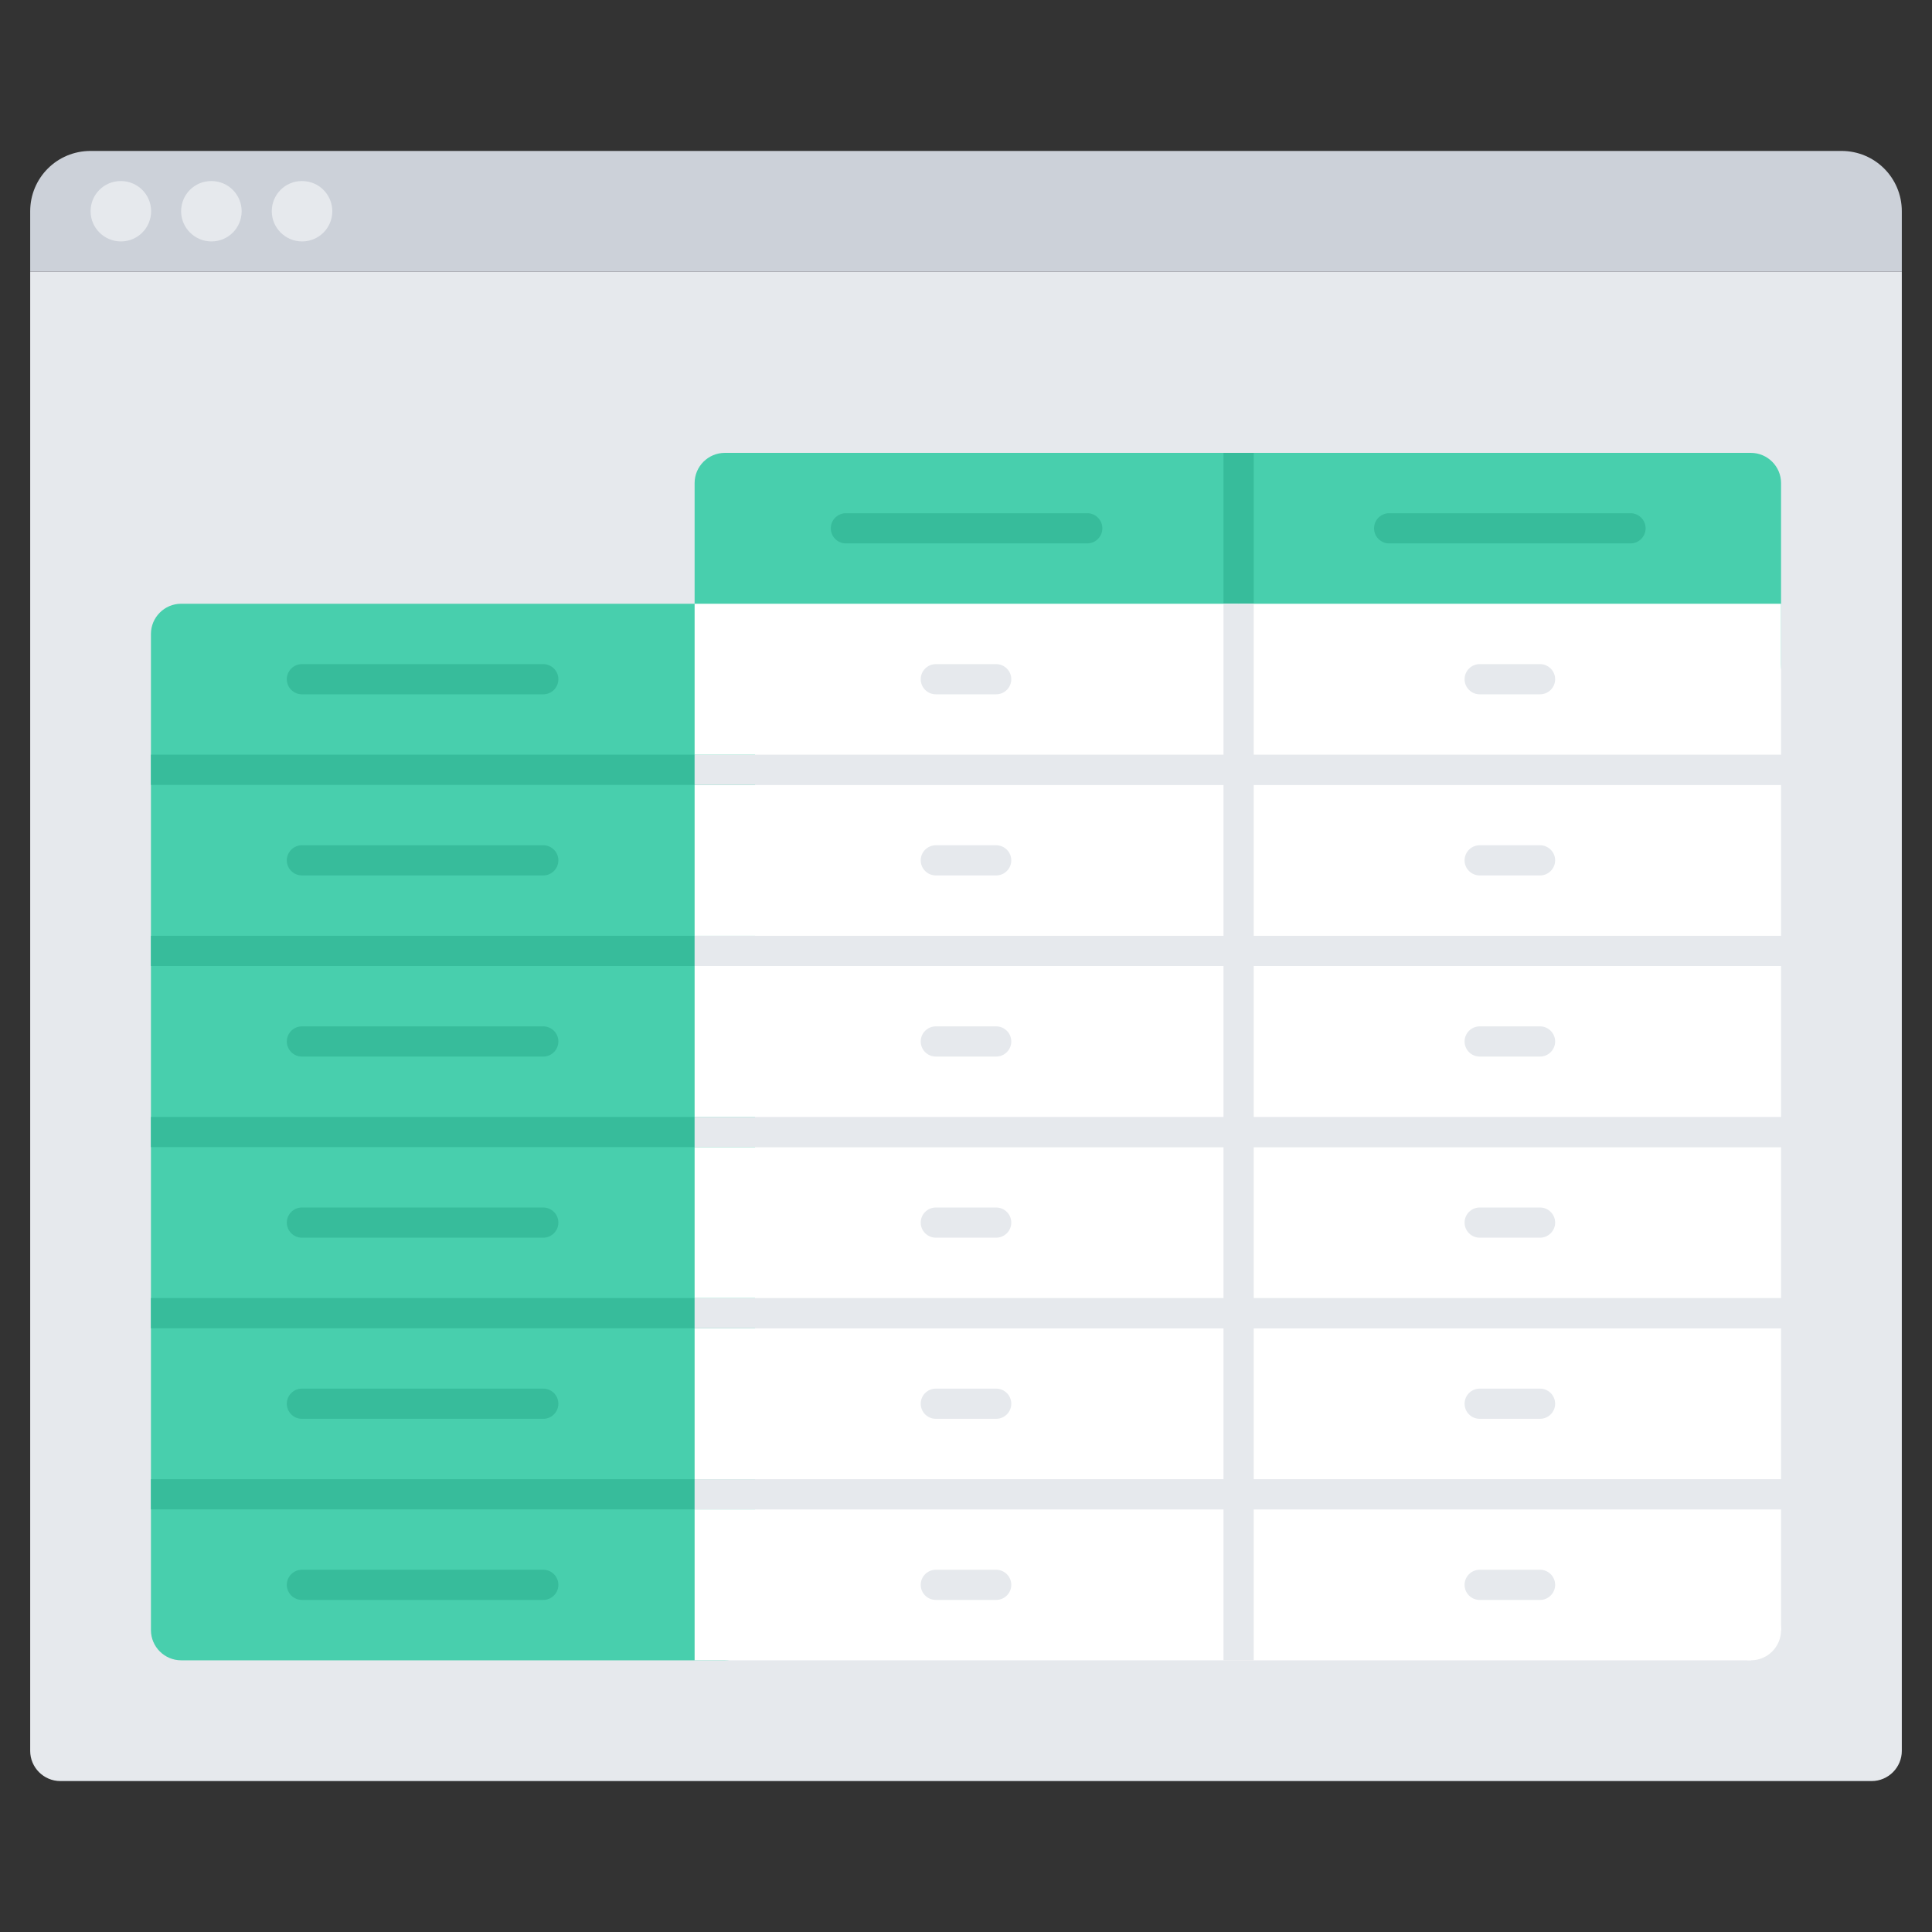 <svg xmlns="http://www.w3.org/2000/svg" width="64" height="64" enable-background="new 0 0 64 64" viewBox="0 0 64 64" id="table">
  <rect x="0" y="0" width="64" height="64" fill="#333333" stroke="none"/>
  <path fill="#E6E9ED" d="M1,58c0,0.55,0.45,1,1,1h60c0.55,0,1-0.45,1-1V9H1V58z"></path>
  <path fill="#CCD1D9" d="M63,7v2H1V7c0-1.109,0.89-2,2-2h58C62.11,5,63,5.891,63,7z"></path>
  <path fill="#E6E9ED" d="M4.006 5.998h-.01c-.553 0-.995.447-.995 1 0 .552.452 1 1.005 1s1-.448 1-1C5.006 6.445 4.559 5.998 4.006 5.998zM7.005 5.998h-.01C6.443 5.998 6 6.445 6 6.998c0 .552.453 1 1.005 1 .553 0 1-.448 1-1C8.005 6.445 7.558 5.998 7.005 5.998zM10.008 5.998h-.01c-.553 0-.995.447-.995 1 0 .552.452 1 1.005 1s1-.448 1-1C11.008 6.445 10.561 5.998 10.008 5.998z"></path>
  <polygon fill="#FFF" points="41.03 50 59 50 59 54 58 55 41.03 55"></polygon>
  <path fill="#48CFAD" d="M5,21c0-0.55,0.45-1,1-1h18.012c0.55,0,1,0.45,1,1v33c0,0.55-0.45,1-1,1H6c-0.55,0-1-0.45-1-1V21z"></path>
  <path fill="#48CFAD" d="M23.01,16.002c0-0.55,0.45-1,1-1H58c0.55,0,1,0.45,1,1v6.002c0,0.55-0.45,1-1,1H24.01c-0.55,0-1-0.45-1-1
		V16.002z"></path>
  <rect width="18.021" height="5" x="23.01" y="50" fill="#FFF"></rect>
  <rect width="1.001" height="4.999" x="40.53" y="15.002" fill="#37BC9B"></rect>
  <rect width="18.01" height="1" x="5" y="49" fill="#37BC9B"></rect>
  <rect width="35.99" height="1" x="23.01" y="49" fill="#E6E9ED"></rect>
  <rect width="17.97" height="5" x="41.03" y="44" fill="#FFF"></rect>
  <rect width="18.021" height="5" x="23.01" y="44" fill="#FFF"></rect>
  <rect width="18.01" height="1" x="5" y="43" fill="#37BC9B"></rect>
  <rect width="35.99" height="1" x="23.01" y="43" fill="#E6E9ED"></rect>
  <rect width="17.97" height="5" x="41.03" y="38" fill="#FFF"></rect>
  <rect width="18.021" height="5" x="23.01" y="38" fill="#FFF"></rect>
  <rect width="18.01" height="1" x="5" y="37" fill="#37BC9B"></rect>
  <rect width="35.99" height="1" x="23.01" y="37" fill="#E6E9ED"></rect>
  <rect width="17.97" height="5" x="41.03" y="32" fill="#FFF"></rect>
  <rect width="18.021" height="5" x="23.01" y="32" fill="#FFF"></rect>
  <rect width="18.01" height="1" x="5" y="31" fill="#37BC9B"></rect>
  <rect width="35.99" height="1" x="23.01" y="31" fill="#E6E9ED"></rect>
  <rect width="17.97" height="5" x="41.03" y="26" fill="#FFF"></rect>
  <rect width="18.021" height="5" x="23.01" y="26" fill="#FFF"></rect>
  <rect width="18.01" height="1" x="5" y="25" fill="#37BC9B"></rect>
  <rect width="35.99" height="1" x="23.01" y="25" fill="#E6E9ED"></rect>
  <rect width="17.97" height="5" x="41.03" y="20" fill="#FFF"></rect>
  <rect width="18.021" height="5" x="23.01" y="20" fill="#FFF"></rect>
  <path fill="#E6E9ED" d="M31 23h2c.275 0 .5-.225.5-.5S33.275 22 33 22h-2c-.275 0-.5.225-.5.5S30.725 23 31 23zM31 29h2c.275 0 .5-.225.5-.5S33.275 28 33 28h-2c-.275 0-.5.225-.5.5S30.725 29 31 29zM31 35h2c.275 0 .5-.225.5-.5S33.275 34 33 34h-2c-.275 0-.5.225-.5.5S30.725 35 31 35zM31 41h2c.275 0 .5-.225.5-.5S33.275 40 33 40h-2c-.275 0-.5.225-.5.5S30.725 41 31 41zM31 47h2c.275 0 .5-.225.5-.5S33.275 46 33 46h-2c-.275 0-.5.225-.5.5S30.725 47 31 47zM31 53h2c.275 0 .5-.225.5-.5S33.275 52 33 52h-2c-.275 0-.5.225-.5.5S30.725 53 31 53zM49.016 23h2c.275 0 .5-.225.5-.5s-.225-.5-.5-.5h-2c-.275 0-.5.225-.5.5S48.74 23 49.016 23zM49.016 29h2c.275 0 .5-.225.5-.5s-.225-.5-.5-.5h-2c-.275 0-.5.225-.5.5S48.74 29 49.016 29zM49.016 35h2c.275 0 .5-.225.5-.5s-.225-.5-.5-.5h-2c-.275 0-.5.225-.5.5S48.74 35 49.016 35zM49.016 41h2c.275 0 .5-.225.5-.5s-.225-.5-.5-.5h-2c-.275 0-.5.225-.5.5S48.74 41 49.016 41zM49.016 47h2c.275 0 .5-.225.5-.5s-.225-.5-.5-.5h-2c-.275 0-.5.225-.5.5S48.74 47 49.016 47zM49.016 53h2c.275 0 .5-.225.5-.5s-.225-.5-.5-.5h-2c-.275 0-.5.225-.5.5S48.74 53 49.016 53z"></path>
  <path fill="#37BC9B" d="M10.001 23h7.996c.275 0 .5-.225.5-.5s-.225-.5-.5-.5h-7.996c-.275 0-.5.225-.5.5S9.726 23 10.001 23zM10.001 29h7.996c.275 0 .5-.225.5-.5s-.225-.5-.5-.5h-7.996c-.275 0-.5.225-.5.5S9.726 29 10.001 29zM28.021 18.001h7.996c.275 0 .5-.225.5-.5s-.225-.5-.5-.5h-7.996c-.275 0-.5.225-.5.5S27.746 18.001 28.021 18.001zM46.017 18.001h7.996c.275 0 .5-.225.5-.5s-.225-.5-.5-.5h-7.996c-.275 0-.5.225-.5.5S45.741 18.001 46.017 18.001zM10.001 35h7.996c.275 0 .5-.225.5-.5s-.225-.5-.5-.5h-7.996c-.275 0-.5.225-.5.5S9.726 35 10.001 35zM10.001 41h7.996c.275 0 .5-.225.5-.5s-.225-.5-.5-.5h-7.996c-.275 0-.5.225-.5.5S9.726 41 10.001 41zM10.001 47h7.996c.275 0 .5-.225.5-.5s-.225-.5-.5-.5h-7.996c-.275 0-.5.225-.5.5S9.726 47 10.001 47zM10.001 53h7.996c.275 0 .5-.225.5-.5s-.225-.5-.5-.5h-7.996c-.275 0-.5.225-.5.5S9.726 53 10.001 53z"></path>
  <rect width="1.001" height="34.999" x="40.53" y="20.001" fill="#E6E9ED"></rect>
  <circle cx="58" cy="54" r="1" fill="#FFF"></circle>
</svg>
